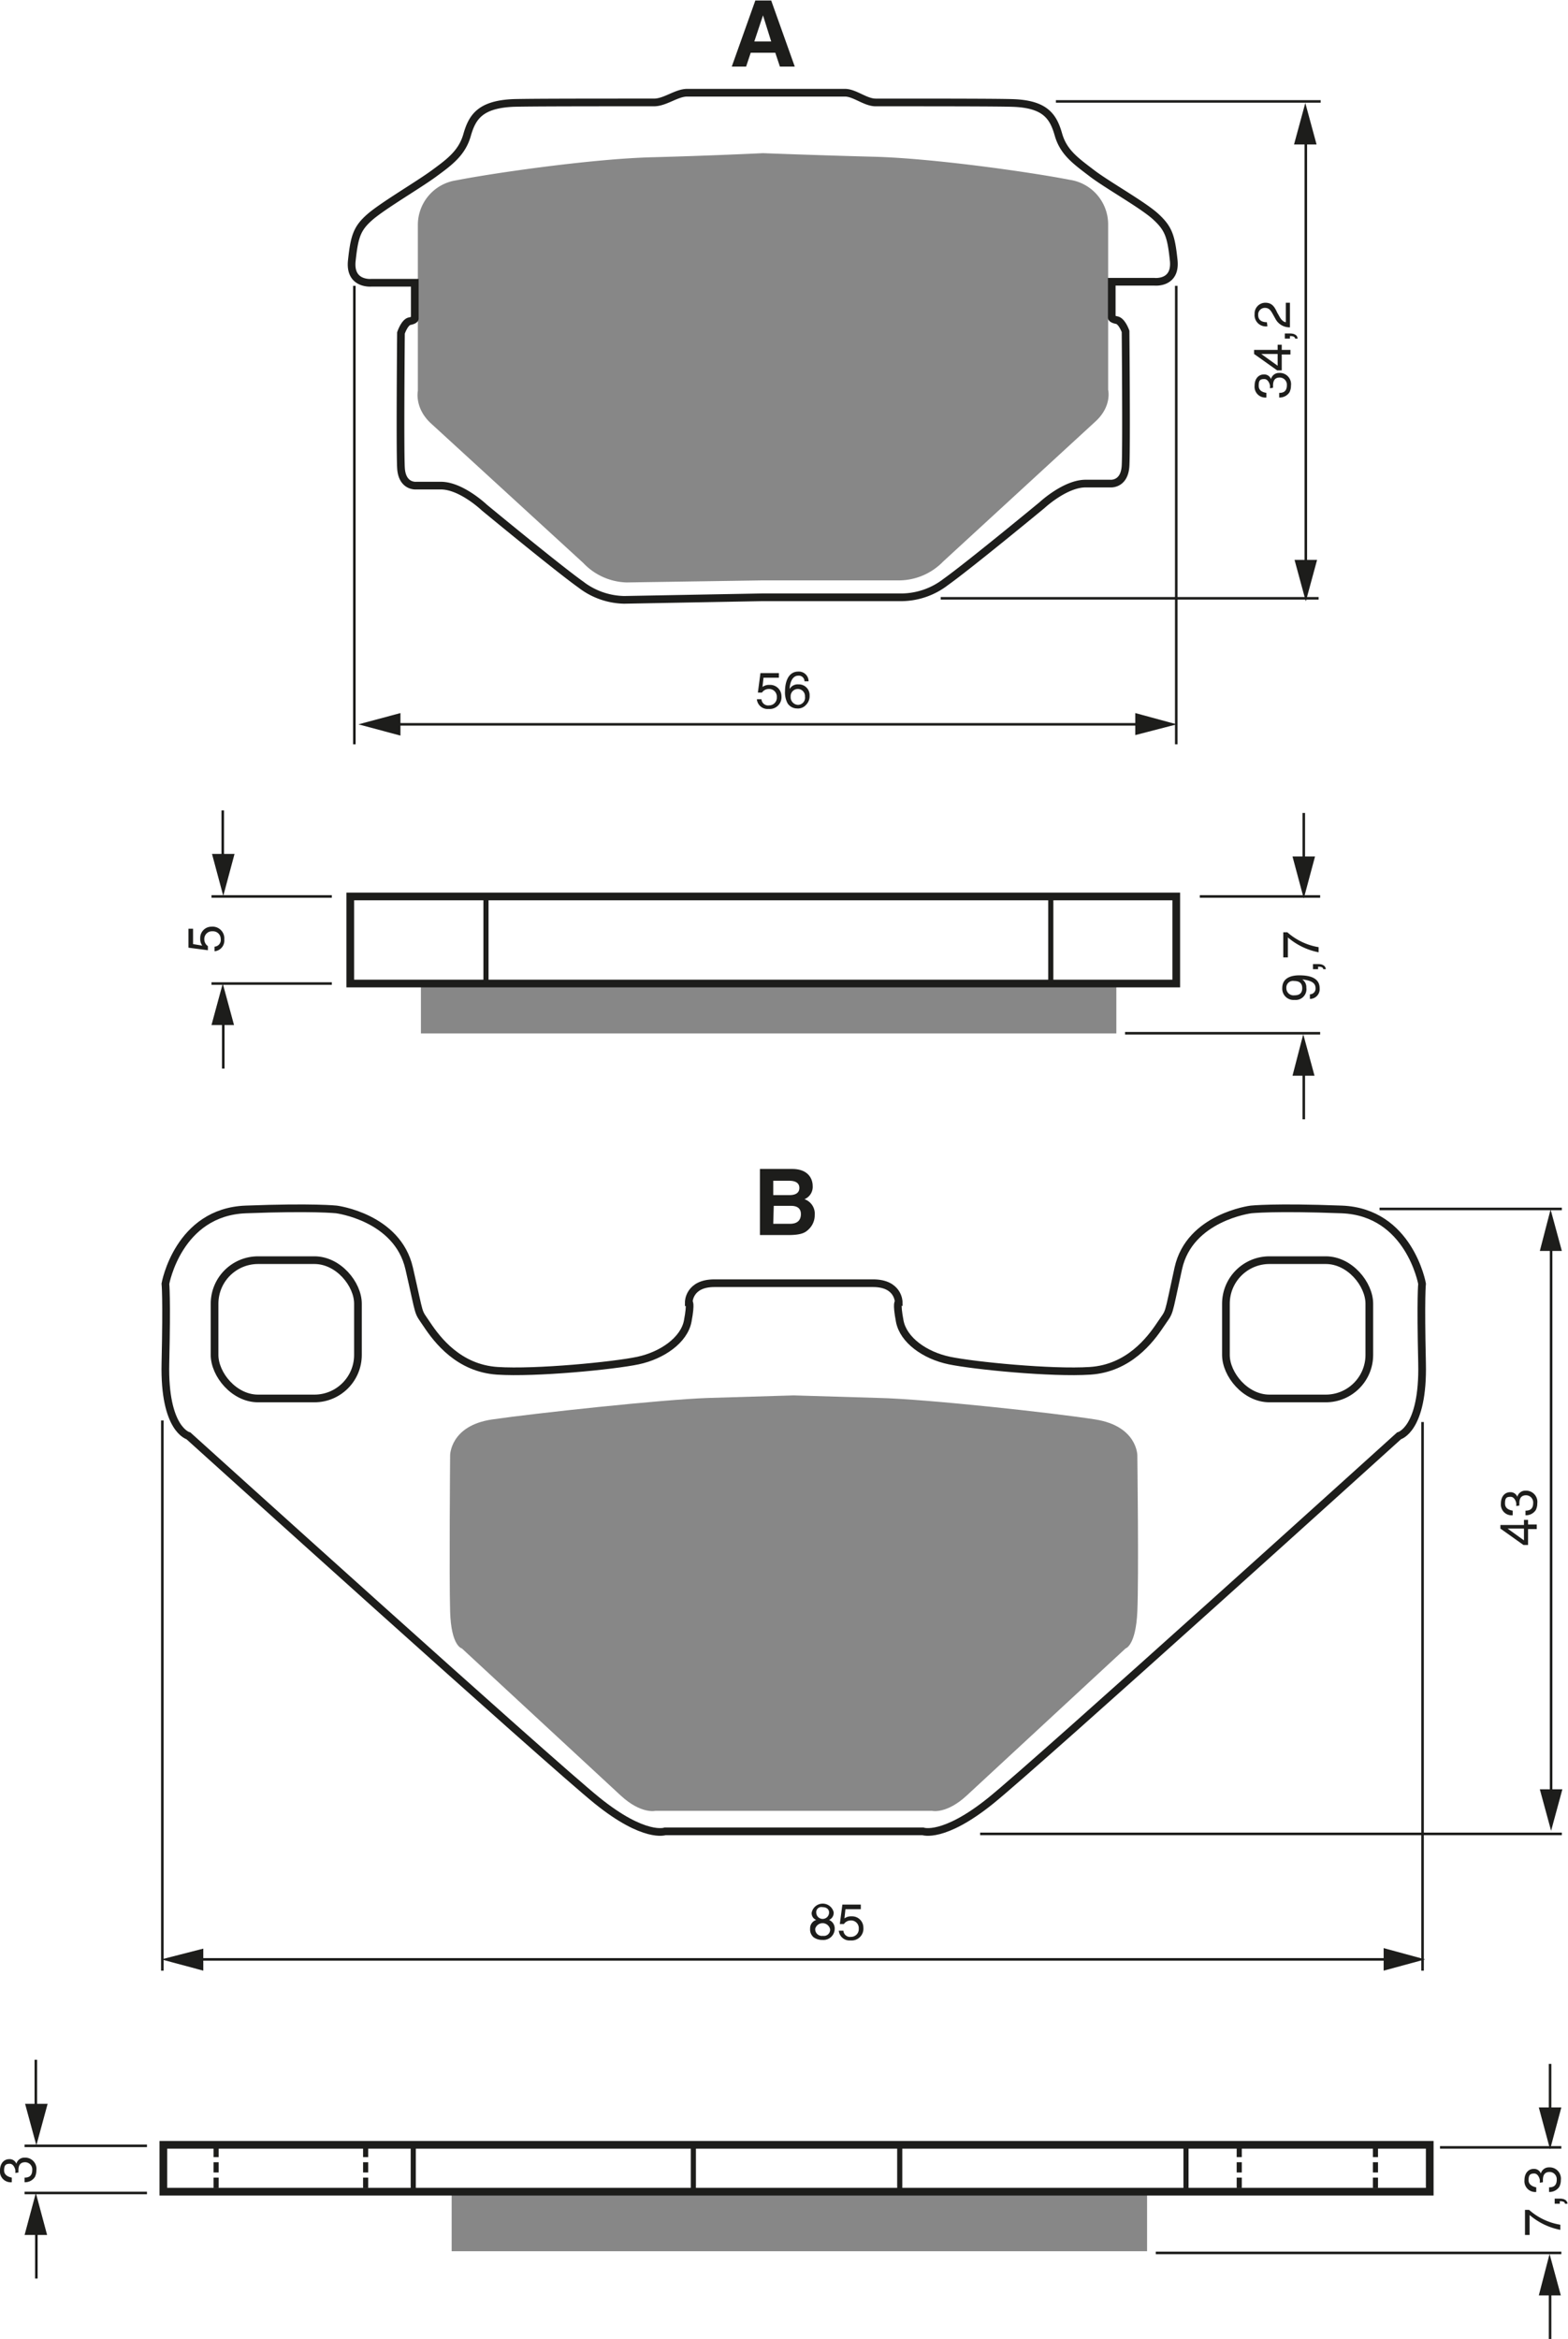 <?xml version="1.0" encoding="UTF-8"?><svg xmlns="http://www.w3.org/2000/svg" width="3062" height="4566" viewBox="0 0 306.2 456.6"><defs><style>.a{fill:#878787;}.b,.c,.d,.f{fill:none;stroke:#1d1d1b;}.c{stroke-width:1.5px;}.d{stroke-dasharray:2 1;}.e{fill:#1d1d1b;}.f{stroke-width:0.5px;}</style></defs><title>094</title><rect width="100%" height="100%" fill="white"/><path class="a" d="M273.5,175h26.8a12.1,12.1,0,0,0,8.5-3.7L338.5,144c3.3-3,2.5-6.2,2.5-6.2V105.5a8.8,8.8,0,0,0-7.5-8.7c-7.7-1.5-26.7-4.2-38.2-4.5s-21.7-.7-21.7-.7-10.2.5-21.7.8-30.5,3-38.2,4.5a8.8,8.8,0,0,0-7.5,8.8v32.3s-.7,3.3,2.5,6.3l29.8,27.3a12.1,12.1,0,0,0,8.5,3.8Z" transform="translate(-124.6 -61.7)"/><line class="b" x1="94.9" y1="175" x2="94.9" y2="192.2"/><line class="b" x1="205.2" y1="175" x2="205.2" y2="192.2"/><rect class="c" x="41.9" y="246" width="28" height="27" rx="8.5" ry="8.5"/><path class="c" d="M279.5,419.2h25.3s4,1.5,13.3-6S397.8,342,397.8,342s4.8-1.2,4.5-14.2,0-15.5,0-15.5-2.5-14-15.7-14.5-17.7,0-17.7,0-12,1.5-14.2,11.5-1.5,8-3.5,11-6.2,8.5-13.7,9-22.7-1-27.5-2-9-4-9.7-7.7-.2-3.7-.2-3.7,0-3.7-5-3.7h-31c-5,0-5,3.7-5,3.7s.5,0-.2,3.7-5,6.7-9.7,7.7-20,2.5-27.5,2-11.7-6-13.7-9-1.2-1-3.5-11-14.2-11.5-14.2-11.5-4.5-.5-17.7,0-15.7,14.5-15.7,14.5.3,2.5,0,15.5,4.5,14.2,4.5,14.2,70.5,63.7,79.8,71.2,13.3,6,13.3,6h25.8Z" transform="translate(-124.6 -61.7)"/><rect class="c" x="239.4" y="246" width="28" height="27" rx="8.5" ry="8.5"/><path class="a" d="M279.3,415.2h27.3s2.8.7,6.8-3l31-28.7s2-.5,2.3-7.2,0-30.5,0-30.5,0-5.7-8.2-7-33.2-4-42.2-4.2l-16.7-.5-16.7.5c-9,.3-34,3-42.2,4.2s-8.2,7-8.2,7-.2,23.7,0,30.5,2.3,7.2,2.3,7.2l31,28.7c4,3.7,6.8,3,6.8,3Z" transform="translate(-124.6 -61.7)"/><line class="d" x1="42.2" y1="419.1" x2="42.2" y2="428.4"/><line class="d" x1="71.4" y1="419.1" x2="71.4" y2="428.4"/><line class="b" x1="80.7" y1="419.1" x2="80.7" y2="428.4"/><line class="b" x1="135.4" y1="419.1" x2="135.4" y2="428.4"/><line class="b" x1="175.7" y1="419.1" x2="175.7" y2="428.4"/><line class="b" x1="231.6" y1="419.1" x2="231.6" y2="428.4"/><line class="d" x1="242" y1="419.1" x2="242" y2="428.4"/><line class="d" x1="268.6" y1="419.1" x2="268.6" y2="428.4"/><path class="e" d="M270.3,74.7h-2.8l4.6-12.9h3.1l4.6,12.9h-2.9L276,72h-4.8Zm1.6-4.9h3.3l-1.6-5.1h0Z" transform="translate(-124.6 -61.7)"/><path class="e" d="M273,289.9h6.3c3.2,0,4,2,4,3.3a2.6,2.6,0,0,1-1.6,2.6,3,3,0,0,1,2,3.1,3.8,3.8,0,0,1-1.1,2.7c-.7.7-1.4,1.2-4.1,1.2H273Zm2.6,5.1h3.2c1.1,0,1.9-.4,1.9-1.4s-.8-1.4-2-1.4h-3.1Zm0,5.6h3.3c1.3,0,2.1-.6,2.1-1.9s-1-1.6-1.9-1.6h-3.4Z" transform="translate(-124.6 -61.7)"/><line class="f" x1="69.2" y1="55.8" x2="69.2" y2="145.3"/><line class="f" x1="229.7" y1="55.8" x2="229.7" y2="145.3"/><line class="f" x1="255" y1="25.5" x2="255" y2="110.8"/><polygon class="e" points="252.8 109.3 255 117.4 257.2 109.3 252.8 109.3"/><polygon class="e" points="257.1 28.2 254.9 20.1 252.7 28.2 257.1 28.2"/><line class="f" x1="257.9" y1="19.8" x2="206.2" y2="19.8"/><line class="f" x1="257.5" y1="116.8" x2="183.7" y2="116.8"/><line class="f" x1="223.2" y1="141.4" x2="76.7" y2="141.4"/><polygon class="e" points="78.2 139.2 70 141.4 78.2 143.6 78.2 139.2"/><polygon class="e" points="221.7 143.5 229.8 141.4 221.7 139.2 221.7 143.5"/><path class="e" d="M273.5,195.8a2.2,2.2,0,0,1,1.4-.4,2.2,2.2,0,0,1,2.3,2.2,2.3,2.3,0,0,1-2.5,2.5,2.1,2.1,0,0,1-2.3-1.9h.9a1.3,1.3,0,0,0,1.5,1.2,1.5,1.5,0,0,0,1.5-1.6,1.5,1.5,0,0,0-1.6-1.6,1.6,1.6,0,0,0-1.3.7h-.8l.5-3.8h3.6v.9h-3Z" transform="translate(-124.6 -61.7)"/><path class="e" d="M281.7,194.7a1.1,1.1,0,0,0-1.2-1.1c-1.4,0-1.7,1.9-1.7,2.6h0a1.8,1.8,0,0,1,1.7-.9,2.1,2.1,0,0,1,2.2,2.2,2.4,2.4,0,0,1-.7,1.8,2.1,2.1,0,0,1-1.8.7,2.2,2.2,0,0,1-1.8-1,4.5,4.5,0,0,1-.5-2.4c0-1.5.5-3.8,2.6-3.8a1.9,1.9,0,0,1,2,1.9Zm-1.3,4.6a1.4,1.4,0,0,0,1.4-1.6,1.4,1.4,0,0,0-1.4-1.5,1.4,1.4,0,0,0-1.4,1.5A1.5,1.5,0,0,0,280.4,199.3Z" transform="translate(-124.6 -61.7)"/><path class="e" d="M286.5,436.5a1.8,1.8,0,0,1,1.1,1.7,2.2,2.2,0,0,1-2.4,2.2,2.9,2.9,0,0,1-1.7-.5,2,2,0,0,1-.7-1.7,1.7,1.7,0,0,1,1.2-1.7,1.4,1.4,0,0,1-.9-1.4,2.2,2.2,0,0,1,4.3-.1A1.5,1.5,0,0,1,286.5,436.5Zm-2.7,1.7a1.3,1.3,0,0,0,1.5,1.4,1.2,1.2,0,0,0,1.4-1.3,1.5,1.5,0,0,0-2.9-.1Zm2.7-3.2c0-.4-.3-1-1.3-1a1,1,0,0,0-1.2,1.1,1.2,1.2,0,0,0,2.5-.1Z" transform="translate(-124.6 -61.7)"/><path class="e" d="M289.5,436.2a2.2,2.2,0,0,1,1.4-.4,2.2,2.2,0,0,1,2.3,2.2,2.3,2.3,0,0,1-2.5,2.5,2.1,2.1,0,0,1-2.3-1.9h.9a1.3,1.3,0,0,0,1.5,1.2,1.5,1.5,0,0,0,1.5-1.6,1.5,1.5,0,0,0-1.6-1.6,1.6,1.6,0,0,0-1.3.7h-.8l.5-3.8h3.6v.9h-3Z" transform="translate(-124.6 -61.7)"/><path class="e" d="M423,359.3h1.7v.9H423v3.1h-.9l-4.5-3.2v-.7h4.6v-1h.8Zm-.8,3.1v-2.3H419Z" transform="translate(-124.6 -61.7)"/><path class="e" d="M420.7,355.7c0-.1,0-.3,0-.5s-.3-1.3-1.1-1.3-1.1.2-1.1,1.3,1,1.3,1.5,1.4v.9a2.1,2.1,0,0,1-2.3-2.3c0-1.4.8-2.2,1.8-2.2a1.4,1.4,0,0,1,1.4.9h0a1.6,1.6,0,0,1,1.6-1.2,2.2,2.2,0,0,1,2.3,2.5,2.8,2.8,0,0,1-.3,1.3,2.3,2.3,0,0,1-2,1v-.9c.7,0,1.5-.2,1.5-1.5a1.4,1.4,0,0,0-1.4-1.5c-1.2,0-1.3,1-1.3,1.6s0,.3,0,.4Z" transform="translate(-124.6 -61.7)"/><path class="e" d="M372.6,137.5c0-.1,0-.3,0-.5s-.3-1.3-1.1-1.3-1.1.2-1.1,1.3,1,1.3,1.5,1.4v.9a2.1,2.1,0,0,1-2.3-2.3c0-1.4.8-2.2,1.8-2.2a1.4,1.4,0,0,1,1.4.9h0a1.6,1.6,0,0,1,1.6-1.2,2.2,2.2,0,0,1,2.3,2.5,2.8,2.8,0,0,1-.3,1.3,2.3,2.3,0,0,1-2,1v-.9c.7,0,1.5-.2,1.5-1.5a1.4,1.4,0,0,0-1.4-1.5c-1.2,0-1.3,1-1.3,1.6s0,.3,0,.4Z" transform="translate(-124.6 -61.7)"/><path class="e" d="M374.9,130h1.7v.9h-1.7V134H374l-4.5-3.2V130h4.6v-1h.8Zm-.8,3.1v-2.3h-3.2Z" transform="translate(-124.6 -61.7)"/><path class="e" d="M375.5,127.8v-1h1c1.4,0,1.5.8,1.5,1h-.5c0-.4-.5-.5-1-.5v.5Z" transform="translate(-124.6 -61.7)"/><path class="e" d="M372.1,125.4a2.2,2.2,0,0,1-2.5-2.4,2.1,2.1,0,0,1,2.1-2.2c1.3,0,1.8.8,2.3,1.9l.4.7c.5,1,1.1,1.2,1.3,1.2v-3.8h.8v4.8a3.1,3.1,0,0,1-2.8-1.6l-.5-.9c-.4-.7-.7-1.3-1.6-1.3a1.3,1.3,0,0,0-1.3,1.4c0,1.3,1.2,1.4,1.7,1.4Z" transform="translate(-124.6 -61.7)"/><path class="e" d="M164.1,246.3a2.2,2.2,0,0,1-.4-1.4,2.2,2.2,0,0,1,2.2-2.3,2.3,2.3,0,0,1,2.5,2.5,2.1,2.1,0,0,1-1.9,2.3v-.9a1.3,1.3,0,0,0,1.2-1.5,1.5,1.5,0,0,0-1.6-1.5,1.5,1.5,0,0,0-1.6,1.6,1.6,1.6,0,0,0,.7,1.3v.8l-3.8-.5V243h.9v3Z" transform="translate(-124.6 -61.7)"/><path class="e" d="M377.4,256.9a2.2,2.2,0,0,1-2.4-2.3c0-2.2,2.1-2.5,3.3-2.5s4,.1,4,2.5a1.9,1.9,0,0,1-1.9,2.1v-.9a1.1,1.1,0,0,0,1.1-1.2c0-1-.8-1.5-2.6-1.7h0a1.8,1.8,0,0,1,.8,1.6A2.1,2.1,0,0,1,377.4,256.9Zm-.1-3.7a1.3,1.3,0,0,0-1.5,1.4,1.4,1.4,0,0,0,1.6,1.4c1.3,0,1.5-.8,1.5-1.4S378.7,253.2,377.3,253.2Z" transform="translate(-124.6 -61.7)"/><path class="e" d="M381,250.9v-1h1c1.4,0,1.5.8,1.5,1H383c0-.4-.5-.5-1-.5v.5Z" transform="translate(-124.6 -61.7)"/><path class="e" d="M375.2,248.6v-4.9h.8a12.2,12.2,0,0,0,6.1,2.9v1a13,13,0,0,1-6-2.9v3.9Z" transform="translate(-124.6 -61.7)"/><line class="f" x1="64.8" y1="175" x2="41.3" y2="175"/><line class="f" x1="257.8" y1="175" x2="234.3" y2="175"/><line class="f" x1="257.8" y1="201.7" x2="219.7" y2="201.7"/><line class="f" x1="64.8" y1="192" x2="41.3" y2="192"/><line class="f" x1="43.5" y1="168.2" x2="43.5" y2="158.2"/><polygon class="e" points="41.4 166.7 43.6 174.9 45.8 166.7 41.4 166.7"/><line class="f" x1="43.6" y1="198.6" x2="43.6" y2="208.6"/><polygon class="e" points="45.7 200.1 43.5 192 41.3 200.1 45.7 200.1"/><line class="f" x1="254.6" y1="168.7" x2="254.6" y2="158.7"/><polygon class="e" points="252.4 167.2 254.6 175.4 256.8 167.2 252.4 167.2"/><line class="f" x1="254.6" y1="208.5" x2="254.6" y2="218.5"/><polygon class="e" points="256.7 210 254.5 201.9 252.4 210 256.7 210"/><line class="f" x1="31.7" y1="277.3" x2="31.7" y2="384.7"/><line class="f" x1="277.8" y1="277.6" x2="277.8" y2="384.7"/><line class="f" x1="269.4" y1="236" x2="305" y2="236"/><line class="f" x1="191.4" y1="358" x2="305" y2="358"/><line class="f" x1="38.2" y1="382.5" x2="271.7" y2="382.5"/><polygon class="e" points="270.2 384.7 278.3 382.5 270.2 380.3 270.2 384.7"/><polygon class="e" points="39.7 380.4 31.5 382.5 39.7 384.7 39.7 380.4"/><line class="f" x1="302.9" y1="242.8" x2="302.9" y2="350.8"/><polygon class="e" points="300.7 349.3 302.9 357.4 305.1 349.3 300.7 349.3"/><polygon class="e" points="305 244.2 302.8 236.1 300.7 244.2 305 244.2"/><path class="e" d="M127.6,485.9c0-.2,0-.3,0-.5s-.3-1.3-1.1-1.3-1.1.3-1.1,1.3,1,1.3,1.5,1.4v.9a2.1,2.1,0,0,1-2.3-2.3c0-1.4.8-2.2,1.8-2.2a1.4,1.4,0,0,1,1.4.9h0a1.6,1.6,0,0,1,1.6-1.2,2.2,2.2,0,0,1,2.3,2.5,2.8,2.8,0,0,1-.3,1.3,2.3,2.3,0,0,1-2,1v-.9c.7,0,1.5-.2,1.5-1.5a1.4,1.4,0,0,0-1.4-1.5c-1.2,0-1.3,1-1.3,1.6s0,.3,0,.4Z" transform="translate(-124.6 -61.7)"/><line class="f" x1="28.7" y1="418.9" x2="4.8" y2="418.9"/><line class="f" x1="28.7" y1="428.1" x2="4.8" y2="428.1"/><line class="f" x1="7" y1="412.1" x2="7" y2="402.1"/><polygon class="e" points="4.9 410.7 7.1 418.8 9.3 410.7 4.9 410.7"/><line class="f" x1="7.1" y1="434.8" x2="7.1" y2="444.8"/><polygon class="e" points="9.2 436.3 7 428.1 4.8 436.3 9.2 436.3"/><path class="e" d="M422.4,498v-4.9h.8a12.2,12.2,0,0,0,6.1,2.9v1a13,13,0,0,1-6-2.9V498Z" transform="translate(-124.6 -61.7)"/><path class="e" d="M428.2,491.9v-1h1c1.4,0,1.5.8,1.5,1h-.5c0-.4-.5-.5-1-.5v.5Z" transform="translate(-124.6 -61.7)"/><path class="e" d="M425.3,487.8c0-.1,0-.3,0-.5s-.3-1.3-1.1-1.3-1.1.3-1.1,1.3,1,1.3,1.5,1.4v.9a2.1,2.1,0,0,1-2.3-2.3c0-1.4.8-2.2,1.8-2.2a1.4,1.4,0,0,1,1.4.9h0a1.6,1.6,0,0,1,1.6-1.2,2.2,2.2,0,0,1,2.3,2.5,2.8,2.8,0,0,1-.3,1.3,2.3,2.3,0,0,1-2,1v-.9c.7,0,1.5-.2,1.5-1.5a1.4,1.4,0,0,0-1.4-1.5c-1.2,0-1.3,1-1.3,1.6s0,.3,0,.4Z" transform="translate(-124.6 -61.7)"/><line class="f" x1="304.9" y1="419.2" x2="281.2" y2="419.2"/><line class="f" x1="304.9" y1="439.8" x2="225.7" y2="439.8"/><line class="f" x1="302.7" y1="412.9" x2="302.7" y2="402.9"/><polygon class="e" points="300.5 411.4 302.7 419.6 304.9 411.4 300.5 411.4"/><line class="f" x1="302.7" y1="446.6" x2="302.7" y2="456.6"/><polygon class="e" points="304.8 448.1 302.6 440 300.5 448.1 304.8 448.1"/><path class="c" d="M273.5,178.3h27.3a14.3,14.3,0,0,0,8.5-3c4.5-3.2,18.8-15,18.8-15s4.5-4.2,8.5-4.2h4.8s2.8.3,3-3.5,0-26.2,0-26.2-.7-2-1.7-2.2-1-.5-1-.5v-7H350s4.3.5,3.8-4.2-1-6.2-3.5-8.5-9.5-6.2-12.5-8.5-5.5-4-6.5-7.5-2.5-6-9-6.2c-3.2-.1-15.4-.1-26.7-.1-2,0-4.1-1.9-6-1.9H258.8c-2.1,0-4.3,1.9-6.5,1.9-11.6,0-24.2,0-27.5.1-6.5.3-8,2.8-9,6.3s-3.5,5.3-6.5,7.5-10,6.3-12.5,8.5-3,3.8-3.5,8.5,3.8,4.3,3.8,4.3h8.5v7s0,.3-1,.5-1.7,2.3-1.7,2.3-.2,22.5,0,26.3,3,3.5,3,3.5h4.8c4,0,8.5,4.3,8.5,4.3s14.3,11.8,18.8,15a14.3,14.3,0,0,0,8.5,3Z" transform="translate(-124.6 -61.7)"/><rect class="a" x="82.2" y="191.7" width="135.8" height="10.04"/><rect class="c" x="68.4" y="175" width="161.3" height="17"/><rect class="a" x="88.2" y="428.2" width="135.8" height="11.27"/><rect class="c" x="31.9" y="418.7" width="247.3" height="9.15"/></svg>